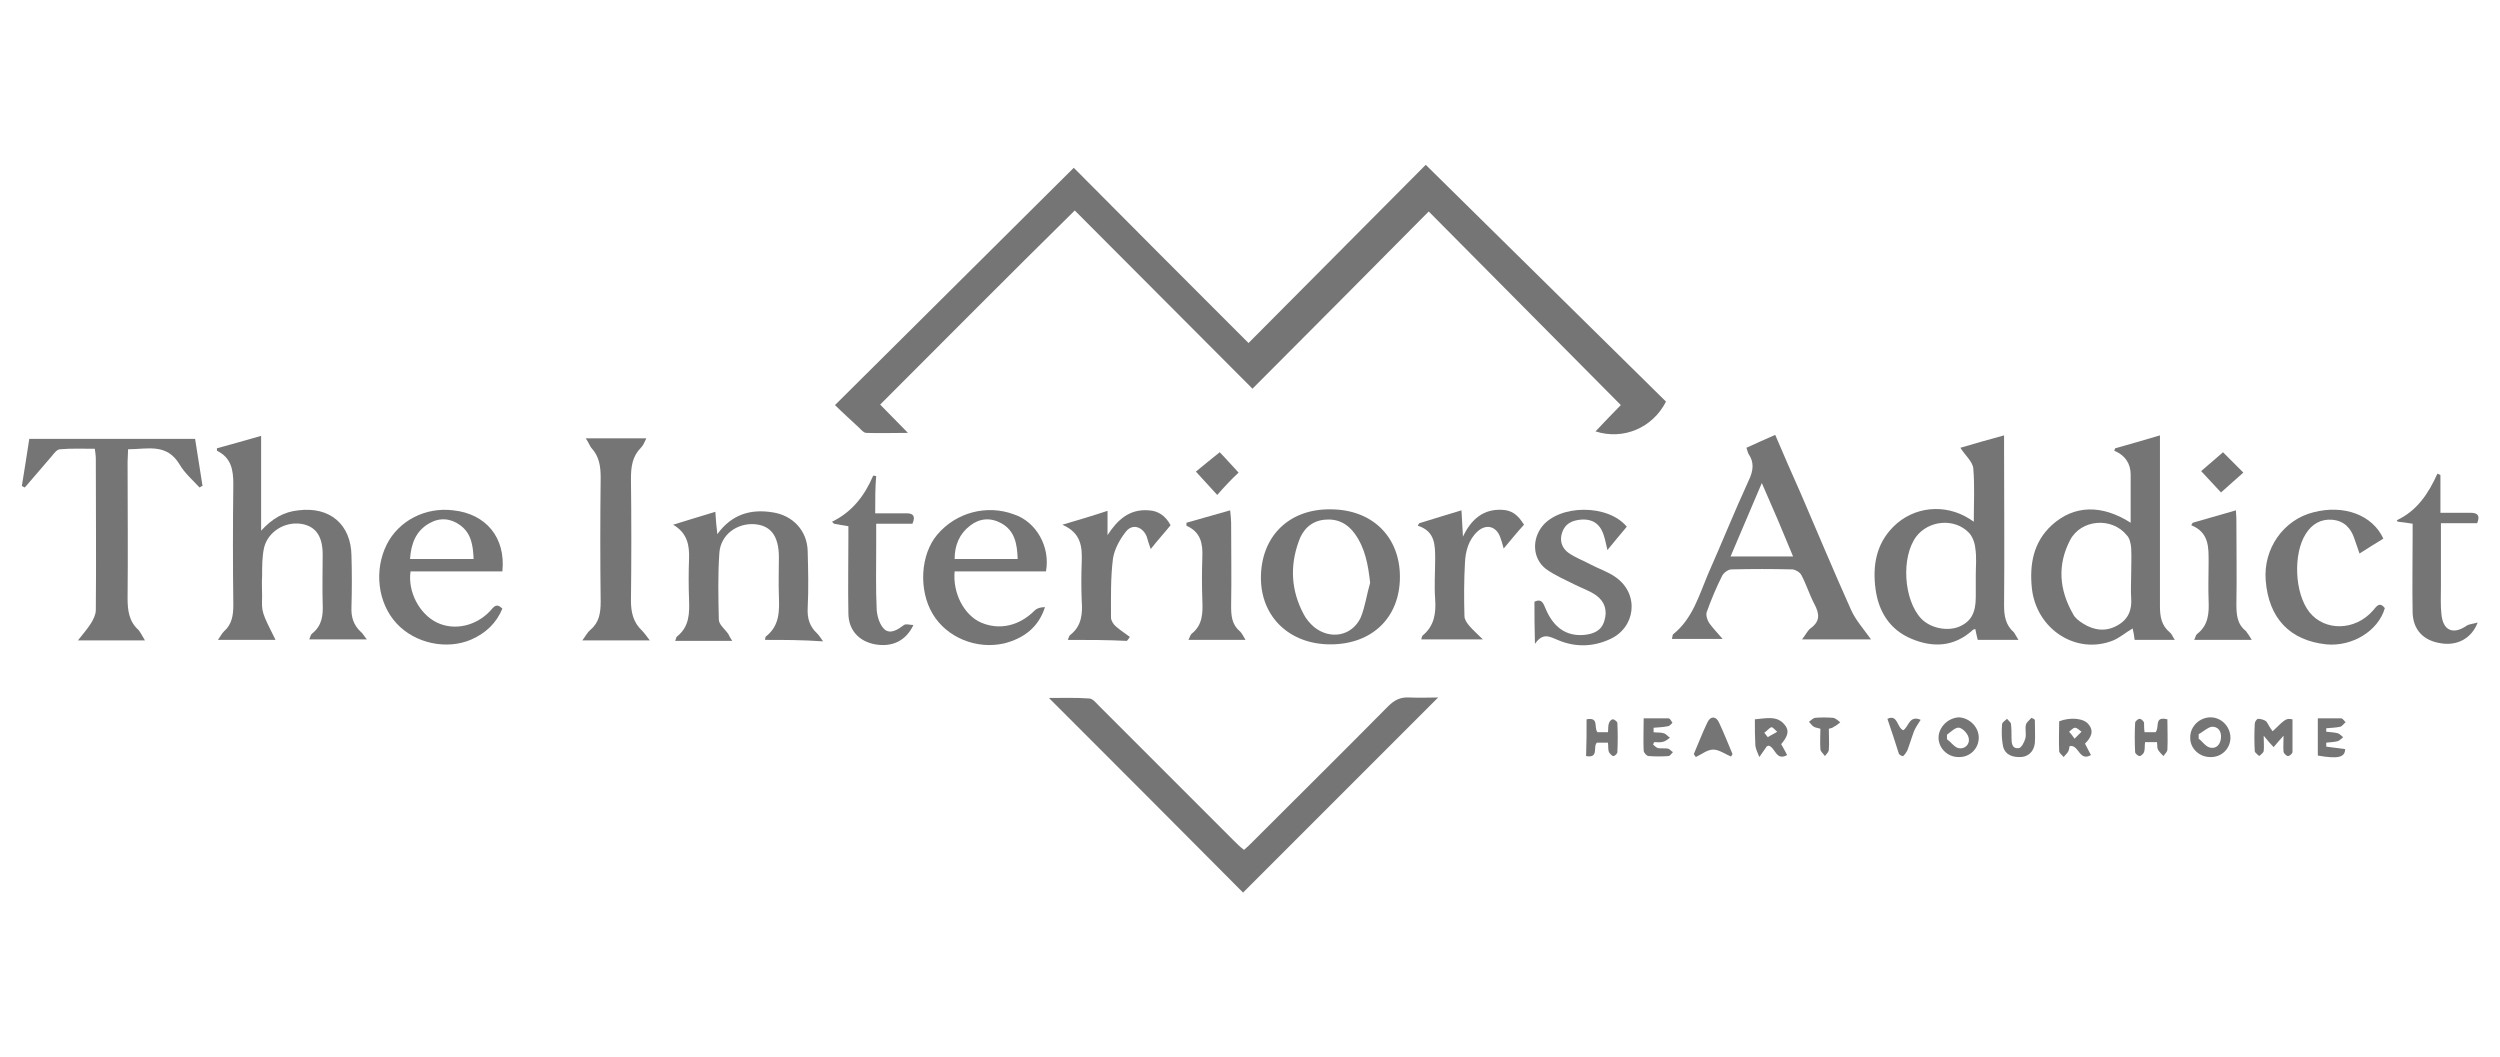 <svg xmlns="http://www.w3.org/2000/svg" xmlns:xlink="http://www.w3.org/1999/xlink" id="Layer_1" x="0px" y="0px" viewBox="0 0 50.36 21.3" style="enable-background:new 0 0 50.36 21.3;" xml:space="preserve"><style type="text/css">	.st0{fill:#757576;}</style><g>	<path class="st0" d="M17.73,8.15c0.16,0.16,0.34,0.35,0.56,0.57c-0.32,0-0.58,0.01-0.84,0c-0.05,0-0.1-0.06-0.14-0.1   c-0.17-0.16-0.34-0.31-0.49-0.46c1.62-1.61,3.21-3.19,4.81-4.78c1.14,1.15,2.33,2.34,3.52,3.53c1.22-1.23,2.41-2.42,3.57-3.59   c1.64,1.62,3.24,3.19,4.84,4.77c-0.27,0.53-0.86,0.78-1.42,0.6c0.18-0.19,0.36-0.38,0.51-0.53c-1.29-1.3-2.57-2.59-3.87-3.9   c-1.17,1.18-2.35,2.37-3.55,3.57c-1.22-1.22-2.4-2.41-3.58-3.59C20.31,5.56,19.03,6.85,17.73,8.15z"></path>	<path class="st0" d="M21.13,14.06c0.24,0,0.53-0.01,0.81,0.01c0.07,0,0.14,0.09,0.2,0.15c0.91,0.91,1.81,1.81,2.72,2.72   c0.06,0.06,0.12,0.12,0.2,0.18c0.07-0.06,0.13-0.12,0.18-0.17c0.91-0.91,1.82-1.81,2.72-2.72c0.13-0.13,0.25-0.19,0.43-0.18   c0.2,0.01,0.41,0,0.58,0c-1.31,1.31-2.63,2.63-3.93,3.93C23.77,16.7,22.45,15.38,21.13,14.06z"></path>	<path class="st0" d="M40.66,12.89c-0.3,0-0.55,0-0.82,0c-0.02-0.07-0.03-0.13-0.05-0.22c-0.02,0.01-0.05,0.01-0.06,0.03   c-0.37,0.33-0.79,0.35-1.22,0.17c-0.44-0.18-0.67-0.55-0.73-1.01c-0.06-0.46,0.01-0.9,0.36-1.25c0.41-0.41,1.04-0.47,1.53-0.16   c0.03,0.02,0.05,0.03,0.09,0.06c0-0.37,0.02-0.72-0.01-1.07c-0.01-0.14-0.16-0.26-0.26-0.42c0.27-0.08,0.55-0.16,0.88-0.25   c0,0.12,0,0.19,0,0.27c0,1.05,0.01,2.1,0,3.15c0,0.22,0.03,0.4,0.2,0.55C40.59,12.77,40.61,12.81,40.66,12.89z M39.8,11.59   c0-0.18,0.02-0.37-0.01-0.55c-0.01-0.11-0.06-0.24-0.13-0.31c-0.29-0.3-0.81-0.25-1.06,0.08c-0.31,0.42-0.25,1.28,0.1,1.65   c0.18,0.19,0.51,0.26,0.75,0.17c0.25-0.1,0.35-0.28,0.35-0.6C39.8,11.88,39.8,11.74,39.8,11.59z"></path>	<path class="st0" d="M42.92,10.53c0-0.34,0-0.65,0-0.97c0-0.22-0.11-0.39-0.33-0.48c0.01-0.02,0.01-0.04,0.02-0.05   c0.28-0.08,0.57-0.16,0.9-0.26c0,0.12,0,0.19,0,0.27c0,1.06,0,2.11,0,3.17c0,0.21,0.03,0.39,0.2,0.53c0.04,0.03,0.05,0.08,0.1,0.15   c-0.29,0-0.55,0-0.81,0c-0.01-0.08-0.02-0.15-0.04-0.23c-0.14,0.08-0.25,0.18-0.39,0.24c-0.74,0.3-1.55-0.22-1.64-1.05   c-0.05-0.48,0.03-0.93,0.4-1.27C41.78,10.17,42.34,10.16,42.92,10.53z M42.93,11.6c0-0.19,0.01-0.38,0-0.57   c-0.01-0.09-0.03-0.19-0.09-0.25c-0.3-0.37-0.92-0.32-1.14,0.1c-0.26,0.5-0.22,1,0.06,1.49c0.04,0.08,0.12,0.14,0.2,0.19   c0.22,0.14,0.46,0.17,0.69,0.04c0.22-0.12,0.3-0.31,0.28-0.56C42.92,11.89,42.93,11.74,42.93,11.6z"></path>	<path class="st0" d="M5.55,12.89c-0.39,0-0.76,0-1.16,0c0.05-0.07,0.08-0.13,0.12-0.17c0.16-0.14,0.19-0.32,0.19-0.53   c-0.01-0.81-0.01-1.62,0-2.44c0-0.28-0.04-0.53-0.33-0.67c0-0.02,0-0.04,0-0.05c0.29-0.08,0.58-0.16,0.89-0.25   c0,0.64,0,1.25,0,1.91c0.23-0.25,0.46-0.38,0.75-0.41c0.63-0.08,1.06,0.28,1.07,0.91c0.01,0.34,0.01,0.69,0,1.03   c-0.01,0.21,0.04,0.37,0.19,0.51c0.04,0.03,0.06,0.08,0.12,0.15c-0.4,0-0.77,0-1.16,0c0.02-0.05,0.03-0.1,0.06-0.12   c0.2-0.16,0.22-0.37,0.21-0.6c-0.01-0.33,0-0.66,0-0.99c0-0.38-0.15-0.58-0.45-0.62c-0.32-0.04-0.65,0.16-0.73,0.48   c-0.04,0.18-0.04,0.38-0.04,0.57c-0.01,0.14,0,0.28,0,0.42C5.27,12.33,5.27,12.33,5.55,12.89z"></path>	<path class="st0" d="M35.18,9.02c0.19-0.09,0.38-0.17,0.58-0.26c0.17,0.4,0.34,0.79,0.51,1.17c0.34,0.79,0.67,1.58,1.02,2.36   c0.09,0.2,0.25,0.38,0.4,0.59c-0.46,0-0.91,0-1.39,0c0.08-0.1,0.11-0.18,0.18-0.23c0.19-0.14,0.17-0.29,0.07-0.48   c-0.1-0.19-0.16-0.39-0.26-0.58c-0.03-0.06-0.11-0.11-0.18-0.12c-0.41-0.01-0.82-0.01-1.23,0c-0.07,0-0.16,0.07-0.19,0.13   c-0.12,0.24-0.22,0.48-0.31,0.73c-0.02,0.06,0.01,0.16,0.05,0.22c0.07,0.1,0.16,0.19,0.27,0.32c-0.37,0-0.69,0-1.02,0   c0.01-0.04,0.01-0.07,0.02-0.09c0.39-0.31,0.52-0.77,0.7-1.2c0.28-0.63,0.54-1.28,0.83-1.91c0.09-0.19,0.11-0.36-0.01-0.53   C35.21,9.12,35.2,9.08,35.18,9.02z M35.49,9.73c-0.22,0.52-0.42,0.99-0.63,1.48c0.44,0,0.83,0,1.26,0   C35.92,10.72,35.72,10.25,35.49,9.73z"></path>	<path class="st0" d="M2.92,12.9c-0.46,0-0.87,0-1.35,0c0.11-0.14,0.19-0.23,0.26-0.34c0.05-0.08,0.1-0.18,0.1-0.27   c0.01-1.02,0-2.03,0-3.05c0-0.06-0.01-0.12-0.02-0.2c-0.24,0-0.47-0.01-0.7,0.01c-0.06,0-0.12,0.08-0.16,0.13   C0.87,9.39,0.69,9.6,0.5,9.82C0.48,9.81,0.46,9.8,0.44,9.79c0.05-0.31,0.1-0.62,0.15-0.95c1.11,0,2.21,0,3.34,0   c0.05,0.32,0.1,0.63,0.15,0.95C4.06,9.79,4.04,9.81,4.02,9.82c-0.14-0.15-0.3-0.29-0.4-0.46C3.36,8.92,2.97,9.05,2.58,9.05   c0,0.1-0.01,0.17-0.01,0.25c0,0.92,0.01,1.84,0,2.75c0,0.25,0.03,0.47,0.22,0.64C2.83,12.74,2.86,12.8,2.92,12.9z"></path>	<path class="st0" d="M15.41,12.89c0.01-0.05,0.01-0.07,0.02-0.07c0.28-0.22,0.27-0.52,0.26-0.82c-0.01-0.26,0-0.52,0-0.77   c0-0.43-0.16-0.64-0.48-0.67c-0.36-0.03-0.7,0.21-0.72,0.59c-0.03,0.44-0.02,0.89-0.01,1.33c0,0.1,0.12,0.19,0.19,0.29   c0.02,0.04,0.04,0.08,0.08,0.14c-0.39,0-0.76,0-1.15,0c0.02-0.04,0.02-0.08,0.04-0.09c0.25-0.2,0.25-0.47,0.24-0.75   c-0.01-0.27-0.01-0.54,0-0.81c0.01-0.27-0.03-0.52-0.32-0.69c0.27-0.08,0.54-0.17,0.85-0.26c0.01,0.16,0.02,0.29,0.04,0.45   c0.29-0.4,0.67-0.51,1.11-0.44c0.41,0.06,0.7,0.37,0.71,0.78c0.01,0.38,0.02,0.77,0,1.15c-0.01,0.21,0.04,0.37,0.19,0.51   c0.04,0.04,0.07,0.09,0.12,0.16C16.16,12.89,15.79,12.89,15.41,12.89z"></path>	<path class="st0" d="M28.2,11.62c0,0.82-0.56,1.36-1.4,1.36c-0.82,0-1.4-0.55-1.4-1.34c0-0.83,0.56-1.39,1.4-1.38   C27.64,10.26,28.2,10.81,28.2,11.62z M27.6,11.74c-0.04-0.36-0.1-0.7-0.31-0.99c-0.15-0.21-0.36-0.31-0.62-0.28   c-0.26,0.03-0.43,0.2-0.51,0.44c-0.18,0.5-0.15,0.99,0.1,1.46c0.05,0.1,0.13,0.19,0.21,0.26c0.32,0.26,0.76,0.19,0.94-0.19   C27.5,12.22,27.53,11.98,27.6,11.74z"></path>	<path class="st0" d="M21.07,11.51c-0.61,0-1.22,0-1.84,0c-0.04,0.44,0.19,0.88,0.53,1.03c0.37,0.16,0.77,0.07,1.08-0.24   c0.05-0.05,0.13-0.07,0.21-0.07c-0.13,0.41-0.43,0.63-0.82,0.73c-0.56,0.13-1.16-0.12-1.44-0.59c-0.29-0.48-0.25-1.2,0.09-1.6   c0.38-0.45,1-0.61,1.54-0.41C20.88,10.51,21.16,11.02,21.07,11.51z M20.5,11.26c-0.01-0.31-0.06-0.57-0.33-0.72   c-0.22-0.12-0.44-0.1-0.63,0.05c-0.21,0.16-0.31,0.39-0.31,0.67C19.66,11.26,20.07,11.26,20.5,11.26z"></path>	<path class="st0" d="M10.12,11.51c-0.62,0-1.24,0-1.85,0c-0.06,0.41,0.18,0.86,0.53,1.03c0.35,0.17,0.79,0.07,1.07-0.23   c0.07-0.07,0.12-0.18,0.25-0.05c-0.12,0.29-0.33,0.49-0.62,0.62C9,13.1,8.36,12.96,7.99,12.56c-0.38-0.41-0.46-1.07-0.2-1.59   c0.24-0.48,0.78-0.76,1.34-0.69C9.79,10.35,10.19,10.83,10.12,11.51z M8.26,11.26c0.43,0,0.84,0,1.28,0   c-0.01-0.28-0.05-0.52-0.27-0.68c-0.19-0.14-0.41-0.16-0.62-0.04C8.38,10.69,8.28,10.95,8.26,11.26z"></path>	<path class="st0" d="M11.8,8.83c0.43,0,0.81,0,1.22,0c-0.04,0.08-0.06,0.14-0.11,0.19c-0.17,0.17-0.2,0.38-0.2,0.62   c0.01,0.82,0.01,1.64,0,2.46c0,0.24,0.05,0.44,0.22,0.6c0.05,0.05,0.09,0.11,0.16,0.2c-0.47,0-0.89,0-1.36,0   c0.07-0.09,0.1-0.16,0.16-0.21c0.18-0.15,0.21-0.34,0.21-0.57c-0.01-0.83-0.01-1.66,0-2.5c0-0.23-0.03-0.43-0.19-0.6   C11.88,8.98,11.86,8.92,11.8,8.83z"></path>	<path class="st0" d="M48.01,10.85c-0.16,0.1-0.31,0.19-0.48,0.3c-0.04-0.11-0.07-0.2-0.1-0.29c-0.07-0.22-0.21-0.37-0.45-0.39   c-0.23-0.02-0.41,0.09-0.53,0.28c-0.26,0.4-0.23,1.2,0.07,1.58c0.31,0.39,0.92,0.38,1.28-0.03c0.07-0.08,0.13-0.19,0.24-0.05   c-0.13,0.46-0.66,0.78-1.18,0.73c-0.74-0.08-1.16-0.53-1.22-1.29c-0.05-0.64,0.36-1.22,0.96-1.37   C47.21,10.16,47.79,10.37,48.01,10.85z"></path>	<path class="st0" d="M30.91,12.12c0.15-0.07,0.18,0.04,0.22,0.13c0.16,0.39,0.42,0.57,0.78,0.54c0.19-0.02,0.35-0.08,0.41-0.29   c0.06-0.2,0.01-0.38-0.17-0.51c-0.13-0.09-0.28-0.14-0.42-0.21c-0.2-0.1-0.41-0.19-0.59-0.32c-0.27-0.21-0.28-0.59-0.08-0.85   c0.35-0.45,1.33-0.46,1.71,0c-0.12,0.14-0.24,0.29-0.39,0.47c-0.03-0.12-0.04-0.19-0.06-0.25c-0.07-0.27-0.23-0.39-0.5-0.36   c-0.16,0.02-0.29,0.08-0.35,0.25c-0.06,0.17-0.01,0.32,0.13,0.42c0.13,0.09,0.29,0.15,0.44,0.23c0.17,0.09,0.36,0.15,0.51,0.26   c0.48,0.34,0.4,1.02-0.13,1.25c-0.33,0.15-0.68,0.16-1.02,0.02c-0.16-0.06-0.31-0.18-0.48,0.07   C30.91,12.63,30.91,12.38,30.91,12.12z"></path>	<path class="st0" d="M30.29,11.05c-0.03-0.11-0.05-0.18-0.07-0.23c-0.08-0.22-0.28-0.27-0.45-0.12c-0.19,0.17-0.25,0.41-0.26,0.64   c-0.02,0.36-0.02,0.71-0.01,1.07c0,0.07,0.05,0.14,0.1,0.2c0.07,0.08,0.16,0.16,0.27,0.27c-0.44,0-0.83,0-1.24,0   c0.01-0.03,0.01-0.06,0.03-0.08c0.23-0.19,0.27-0.44,0.25-0.73c-0.02-0.27,0-0.54,0-0.81c0-0.28,0-0.56-0.35-0.67   c0.01-0.02,0.02-0.04,0.03-0.05c0.27-0.08,0.54-0.17,0.85-0.26c0.01,0.18,0.02,0.33,0.03,0.53c0.17-0.36,0.42-0.56,0.79-0.54   c0.19,0.01,0.31,0.09,0.44,0.3C30.57,10.71,30.45,10.86,30.29,11.05z"></path>	<path class="st0" d="M21.51,12.89c0.02-0.05,0.03-0.09,0.05-0.1c0.23-0.18,0.25-0.43,0.23-0.69c-0.01-0.26-0.01-0.52,0-0.77   c0.01-0.3,0-0.59-0.39-0.76c0.34-0.1,0.61-0.18,0.91-0.28c0,0.19,0,0.34,0,0.49c0.2-0.31,0.44-0.53,0.83-0.5   c0.19,0.01,0.34,0.11,0.44,0.3c-0.12,0.15-0.25,0.29-0.4,0.48c-0.04-0.11-0.06-0.18-0.08-0.25c-0.08-0.2-0.29-0.27-0.42-0.1   c-0.12,0.15-0.23,0.35-0.26,0.54c-0.05,0.39-0.04,0.79-0.04,1.19c0,0.06,0.05,0.14,0.1,0.18c0.09,0.08,0.19,0.14,0.28,0.21   c-0.02,0.03-0.04,0.06-0.06,0.08C22.31,12.89,21.92,12.89,21.51,12.89z"></path>	<path class="st0" d="M17.63,10.34c0.24,0,0.43,0,0.63,0c0.13,0,0.19,0.05,0.12,0.21c-0.23,0-0.47,0-0.73,0c0,0.18,0,0.32,0,0.46   c0,0.42-0.01,0.85,0.01,1.27c0.01,0.14,0.06,0.31,0.16,0.4c0.12,0.1,0.27,0,0.39-0.09c0.04-0.03,0.12,0,0.19,0   c-0.15,0.32-0.43,0.45-0.77,0.39c-0.33-0.06-0.54-0.29-0.54-0.63c-0.01-0.5,0-1,0-1.5c0-0.08,0-0.16,0-0.25   c-0.11-0.02-0.2-0.03-0.29-0.05c-0.01-0.01-0.03-0.03-0.04-0.04c0.41-0.2,0.66-0.53,0.83-0.93c0.02,0,0.04,0.01,0.06,0.01   C17.63,9.81,17.63,10.06,17.63,10.34z"></path>	<path class="st0" d="M48.28,10.48c0.41-0.19,0.64-0.54,0.82-0.94c0.02,0.01,0.04,0.02,0.06,0.03c0,0.24,0,0.48,0,0.76   c0.22,0,0.41,0,0.61,0c0.12,0,0.2,0.04,0.13,0.21c-0.23,0-0.47,0-0.73,0c0,0.45,0,0.86,0,1.28c0,0.18-0.01,0.37,0.01,0.55   c0.03,0.33,0.23,0.42,0.5,0.24c0.05-0.04,0.13-0.04,0.23-0.07c-0.12,0.32-0.41,0.47-0.73,0.42c-0.36-0.05-0.57-0.27-0.58-0.62   c-0.01-0.51,0-1.03,0-1.55c0-0.08,0-0.15,0-0.24c-0.12-0.02-0.2-0.03-0.29-0.04C48.3,10.51,48.29,10.5,48.28,10.48z"></path>	<path class="st0" d="M23.94,12.89c0.03-0.06,0.04-0.1,0.06-0.12c0.23-0.18,0.23-0.42,0.22-0.68c-0.01-0.29-0.01-0.58,0-0.87   c0.01-0.27-0.03-0.5-0.32-0.63c0-0.02,0-0.04,0-0.06c0.28-0.08,0.56-0.16,0.88-0.25c0.01,0.1,0.02,0.18,0.02,0.25   c0,0.56,0.01,1.11,0,1.67c0,0.2,0.01,0.38,0.18,0.52c0.04,0.04,0.06,0.09,0.11,0.17C24.71,12.89,24.34,12.89,23.94,12.89z"></path>	<path class="st0" d="M45.36,12.89c-0.4,0-0.77,0-1.16,0c0.03-0.06,0.03-0.1,0.06-0.12c0.23-0.18,0.24-0.42,0.23-0.68   c-0.01-0.25,0-0.5,0-0.75c0-0.3,0.02-0.61-0.35-0.76c0.01-0.02,0.02-0.03,0.03-0.05c0.28-0.08,0.56-0.16,0.87-0.25   c0.01,0.11,0.01,0.19,0.01,0.26c0,0.54,0.01,1.08,0,1.62c0,0.21,0.01,0.41,0.19,0.55C45.28,12.76,45.31,12.81,45.36,12.89z"></path>	<path class="st0" d="M45.78,14.73c0.27-0.26,0.27-0.26,0.4-0.24c0,0.22,0,0.44,0,0.66c0,0.03-0.06,0.08-0.09,0.08   c-0.03,0-0.08-0.05-0.09-0.08c-0.01-0.09,0-0.18,0-0.33c-0.09,0.1-0.14,0.16-0.2,0.23c-0.06-0.06-0.11-0.12-0.2-0.23   c0,0.13,0.01,0.22,0,0.31c-0.01,0.04-0.06,0.07-0.09,0.1c-0.03-0.03-0.09-0.07-0.09-0.1c-0.01-0.18-0.01-0.37,0-0.55   c0-0.04,0.04-0.1,0.07-0.1c0.05,0,0.12,0.02,0.16,0.05C45.69,14.58,45.72,14.66,45.78,14.73z"></path>	<path class="st0" d="M24.52,9.97c-0.15-0.16-0.28-0.31-0.43-0.47c0.15-0.12,0.3-0.25,0.48-0.39c0.1,0.1,0.22,0.24,0.38,0.41   C24.8,9.66,24.66,9.81,24.52,9.97z"></path>	<path class="st0" d="M44.34,9.49c0.14-0.12,0.29-0.25,0.44-0.38c0.12,0.12,0.26,0.26,0.41,0.41c-0.15,0.13-0.29,0.26-0.45,0.4   C44.63,9.8,44.49,9.65,44.34,9.49z"></path>	<path class="st0" d="M42,14.98c0.05,0.09,0.08,0.16,0.12,0.23c-0.24,0.14-0.24-0.22-0.43-0.18c-0.01,0.04-0.01,0.08-0.03,0.11   c-0.02,0.04-0.06,0.07-0.09,0.11c-0.03-0.04-0.09-0.08-0.09-0.12c-0.01-0.2,0-0.41,0-0.6c0.23-0.09,0.5-0.06,0.59,0.06   C42.19,14.73,42.12,14.86,42,14.98z M41.79,14.88c0.06-0.06,0.1-0.1,0.14-0.14c-0.04-0.03-0.09-0.08-0.13-0.08   c-0.04,0-0.08,0.05-0.12,0.08C41.71,14.77,41.74,14.81,41.79,14.88z"></path>	<path class="st0" d="M35.35,14.49c0.23-0.02,0.45-0.08,0.6,0.11c0.12,0.14,0.03,0.27-0.07,0.39c0.04,0.07,0.08,0.14,0.12,0.22   c-0.23,0.13-0.24-0.17-0.38-0.19c-0.02,0.01-0.04,0.02-0.04,0.03c-0.05,0.07-0.09,0.13-0.14,0.2c-0.03-0.08-0.07-0.15-0.08-0.23   C35.35,14.84,35.35,14.68,35.35,14.49z M35.54,14.76c0.02,0.03,0.05,0.06,0.07,0.09c0.06-0.04,0.13-0.07,0.19-0.11   c-0.04-0.03-0.09-0.1-0.12-0.09C35.63,14.67,35.59,14.73,35.54,14.76z"></path>	<path class="st0" d="M44.52,15.25c-0.22,0-0.41-0.18-0.4-0.4c0-0.22,0.19-0.4,0.41-0.4c0.22,0,0.4,0.19,0.4,0.41   C44.93,15.08,44.75,15.26,44.52,15.25z M44.29,14.79c0,0.03,0,0.06,0,0.09c0.08,0.06,0.14,0.16,0.23,0.18   c0.13,0.03,0.21-0.07,0.22-0.2c0.01-0.13-0.06-0.23-0.19-0.22C44.46,14.66,44.38,14.74,44.29,14.79z"></path>	<path class="st0" d="M39.86,14.86c0,0.22-0.18,0.4-0.41,0.39c-0.22,0-0.4-0.18-0.4-0.39c0-0.21,0.19-0.4,0.41-0.41   C39.67,14.46,39.86,14.64,39.86,14.86z M39.22,14.8c0,0.03,0,0.06,0,0.09c0.08,0.06,0.15,0.16,0.23,0.18   c0.13,0.03,0.23-0.08,0.21-0.19c-0.01-0.09-0.11-0.2-0.19-0.22C39.4,14.64,39.3,14.74,39.22,14.8z"></path>	<path class="st0" d="M46.69,15.22c0-0.24,0-0.48,0-0.75c0.16,0,0.32,0,0.47,0c0.03,0,0.06,0.05,0.09,0.08   c-0.04,0.03-0.07,0.08-0.11,0.09c-0.09,0.02-0.18,0.02-0.28,0.03c0,0.02,0,0.05,0,0.07c0.08,0.01,0.15,0.01,0.23,0.03   c0.04,0.01,0.07,0.05,0.11,0.08c-0.04,0.03-0.07,0.07-0.11,0.08c-0.07,0.02-0.15,0.02-0.23,0.03c0,0.03,0,0.05,0,0.08   c0.13,0.02,0.25,0.03,0.38,0.05C47.24,15.26,47.09,15.29,46.69,15.22z"></path>	<path class="st0" d="M33.31,14.75c0.07,0.01,0.14,0,0.2,0.02c0.05,0.01,0.08,0.06,0.13,0.09c-0.04,0.03-0.09,0.07-0.13,0.08   c-0.06,0.02-0.13,0.01-0.19,0.01c-0.01,0.02-0.01,0.03-0.02,0.05c0.03,0.02,0.06,0.06,0.1,0.07c0.06,0.01,0.13,0,0.2,0.01   c0.04,0.01,0.06,0.05,0.1,0.07c-0.03,0.03-0.06,0.08-0.09,0.08c-0.13,0.01-0.26,0.01-0.4,0c-0.04,0-0.1-0.07-0.1-0.11   c-0.01-0.2,0-0.41,0-0.65c0.18,0,0.34,0,0.5,0c0.03,0,0.06,0.06,0.08,0.09c-0.03,0.03-0.06,0.07-0.1,0.07   c-0.09,0.02-0.18,0.02-0.28,0.03C33.31,14.69,33.31,14.72,33.31,14.75z"></path>	<path class="st0" d="M43.2,14.75c0.09,0,0.16,0,0.22,0c0.09-0.09-0.04-0.33,0.24-0.26c0,0.21,0.01,0.41,0,0.61   c0,0.04-0.05,0.09-0.08,0.13c-0.04-0.04-0.08-0.08-0.11-0.13c-0.02-0.04-0.01-0.09-0.02-0.15c-0.08,0-0.15,0-0.24,0   c-0.01,0.07,0,0.14-0.02,0.2c-0.01,0.03-0.06,0.08-0.09,0.08c-0.03,0-0.09-0.05-0.09-0.08c-0.01-0.2-0.01-0.4,0-0.59   c0-0.03,0.06-0.08,0.09-0.08c0.03,0,0.08,0.04,0.09,0.08C43.19,14.61,43.19,14.68,43.2,14.75z"></path>	<path class="st0" d="M34.12,15.19c0.09-0.21,0.17-0.42,0.27-0.63c0.06-0.14,0.18-0.14,0.24,0c0.1,0.21,0.18,0.42,0.27,0.63   c-0.01,0.02-0.02,0.03-0.03,0.05c-0.12-0.05-0.24-0.14-0.36-0.14c-0.12,0-0.24,0.1-0.35,0.15C34.15,15.23,34.13,15.21,34.12,15.19z   "></path>	<path class="st0" d="M40.99,14.5c0,0.16,0.01,0.31,0,0.47c-0.02,0.18-0.15,0.29-0.32,0.28c-0.18,0-0.31-0.08-0.33-0.27   c-0.02-0.13-0.02-0.26-0.01-0.39c0-0.04,0.07-0.08,0.1-0.11c0.03,0.04,0.08,0.07,0.08,0.11c0.01,0.09,0.01,0.18,0.01,0.28   c0,0.1,0.01,0.22,0.15,0.2c0.05-0.01,0.11-0.12,0.13-0.2c0.02-0.09-0.01-0.19,0.01-0.27c0.01-0.05,0.07-0.09,0.11-0.14   C40.95,14.47,40.97,14.48,40.99,14.5z"></path>	<path class="st0" d="M31.96,14.49c0.26-0.05,0.14,0.17,0.22,0.26c0.05,0,0.12,0,0.21,0c0.01-0.06,0-0.13,0.02-0.18   c0.01-0.04,0.05-0.08,0.08-0.08c0.03,0,0.09,0.05,0.09,0.07c0.01,0.2,0.01,0.4,0,0.59c0,0.03-0.05,0.08-0.08,0.08   c-0.03,0-0.07-0.05-0.09-0.08c-0.02-0.05-0.01-0.12-0.02-0.19c-0.08,0-0.15,0-0.22,0c-0.09,0.07,0.05,0.32-0.22,0.27   C31.96,14.98,31.96,14.74,31.96,14.49z"></path>	<path class="st0" d="M38.02,14.48c0.21-0.1,0.19,0.18,0.32,0.23c0.11-0.07,0.12-0.31,0.35-0.21c-0.05,0.08-0.1,0.15-0.13,0.22   c-0.05,0.13-0.09,0.27-0.14,0.4c-0.02,0.04-0.05,0.08-0.08,0.11c-0.01,0.01-0.08-0.02-0.09-0.05   C38.18,14.95,38.1,14.72,38.02,14.48z"></path>	<path class="st0" d="M36.84,14.68c0,0.15,0.01,0.29,0,0.42c0,0.05-0.05,0.09-0.08,0.13c-0.03-0.05-0.09-0.09-0.09-0.14   c-0.01-0.14,0-0.27,0-0.41c-0.06-0.02-0.1-0.02-0.13-0.04c-0.04-0.02-0.06-0.06-0.1-0.1c0.04-0.03,0.08-0.07,0.12-0.08   c0.12-0.01,0.25-0.01,0.37,0c0.05,0.01,0.1,0.06,0.14,0.09c-0.04,0.03-0.08,0.07-0.13,0.09C36.92,14.66,36.89,14.67,36.84,14.68z"></path></g></svg>